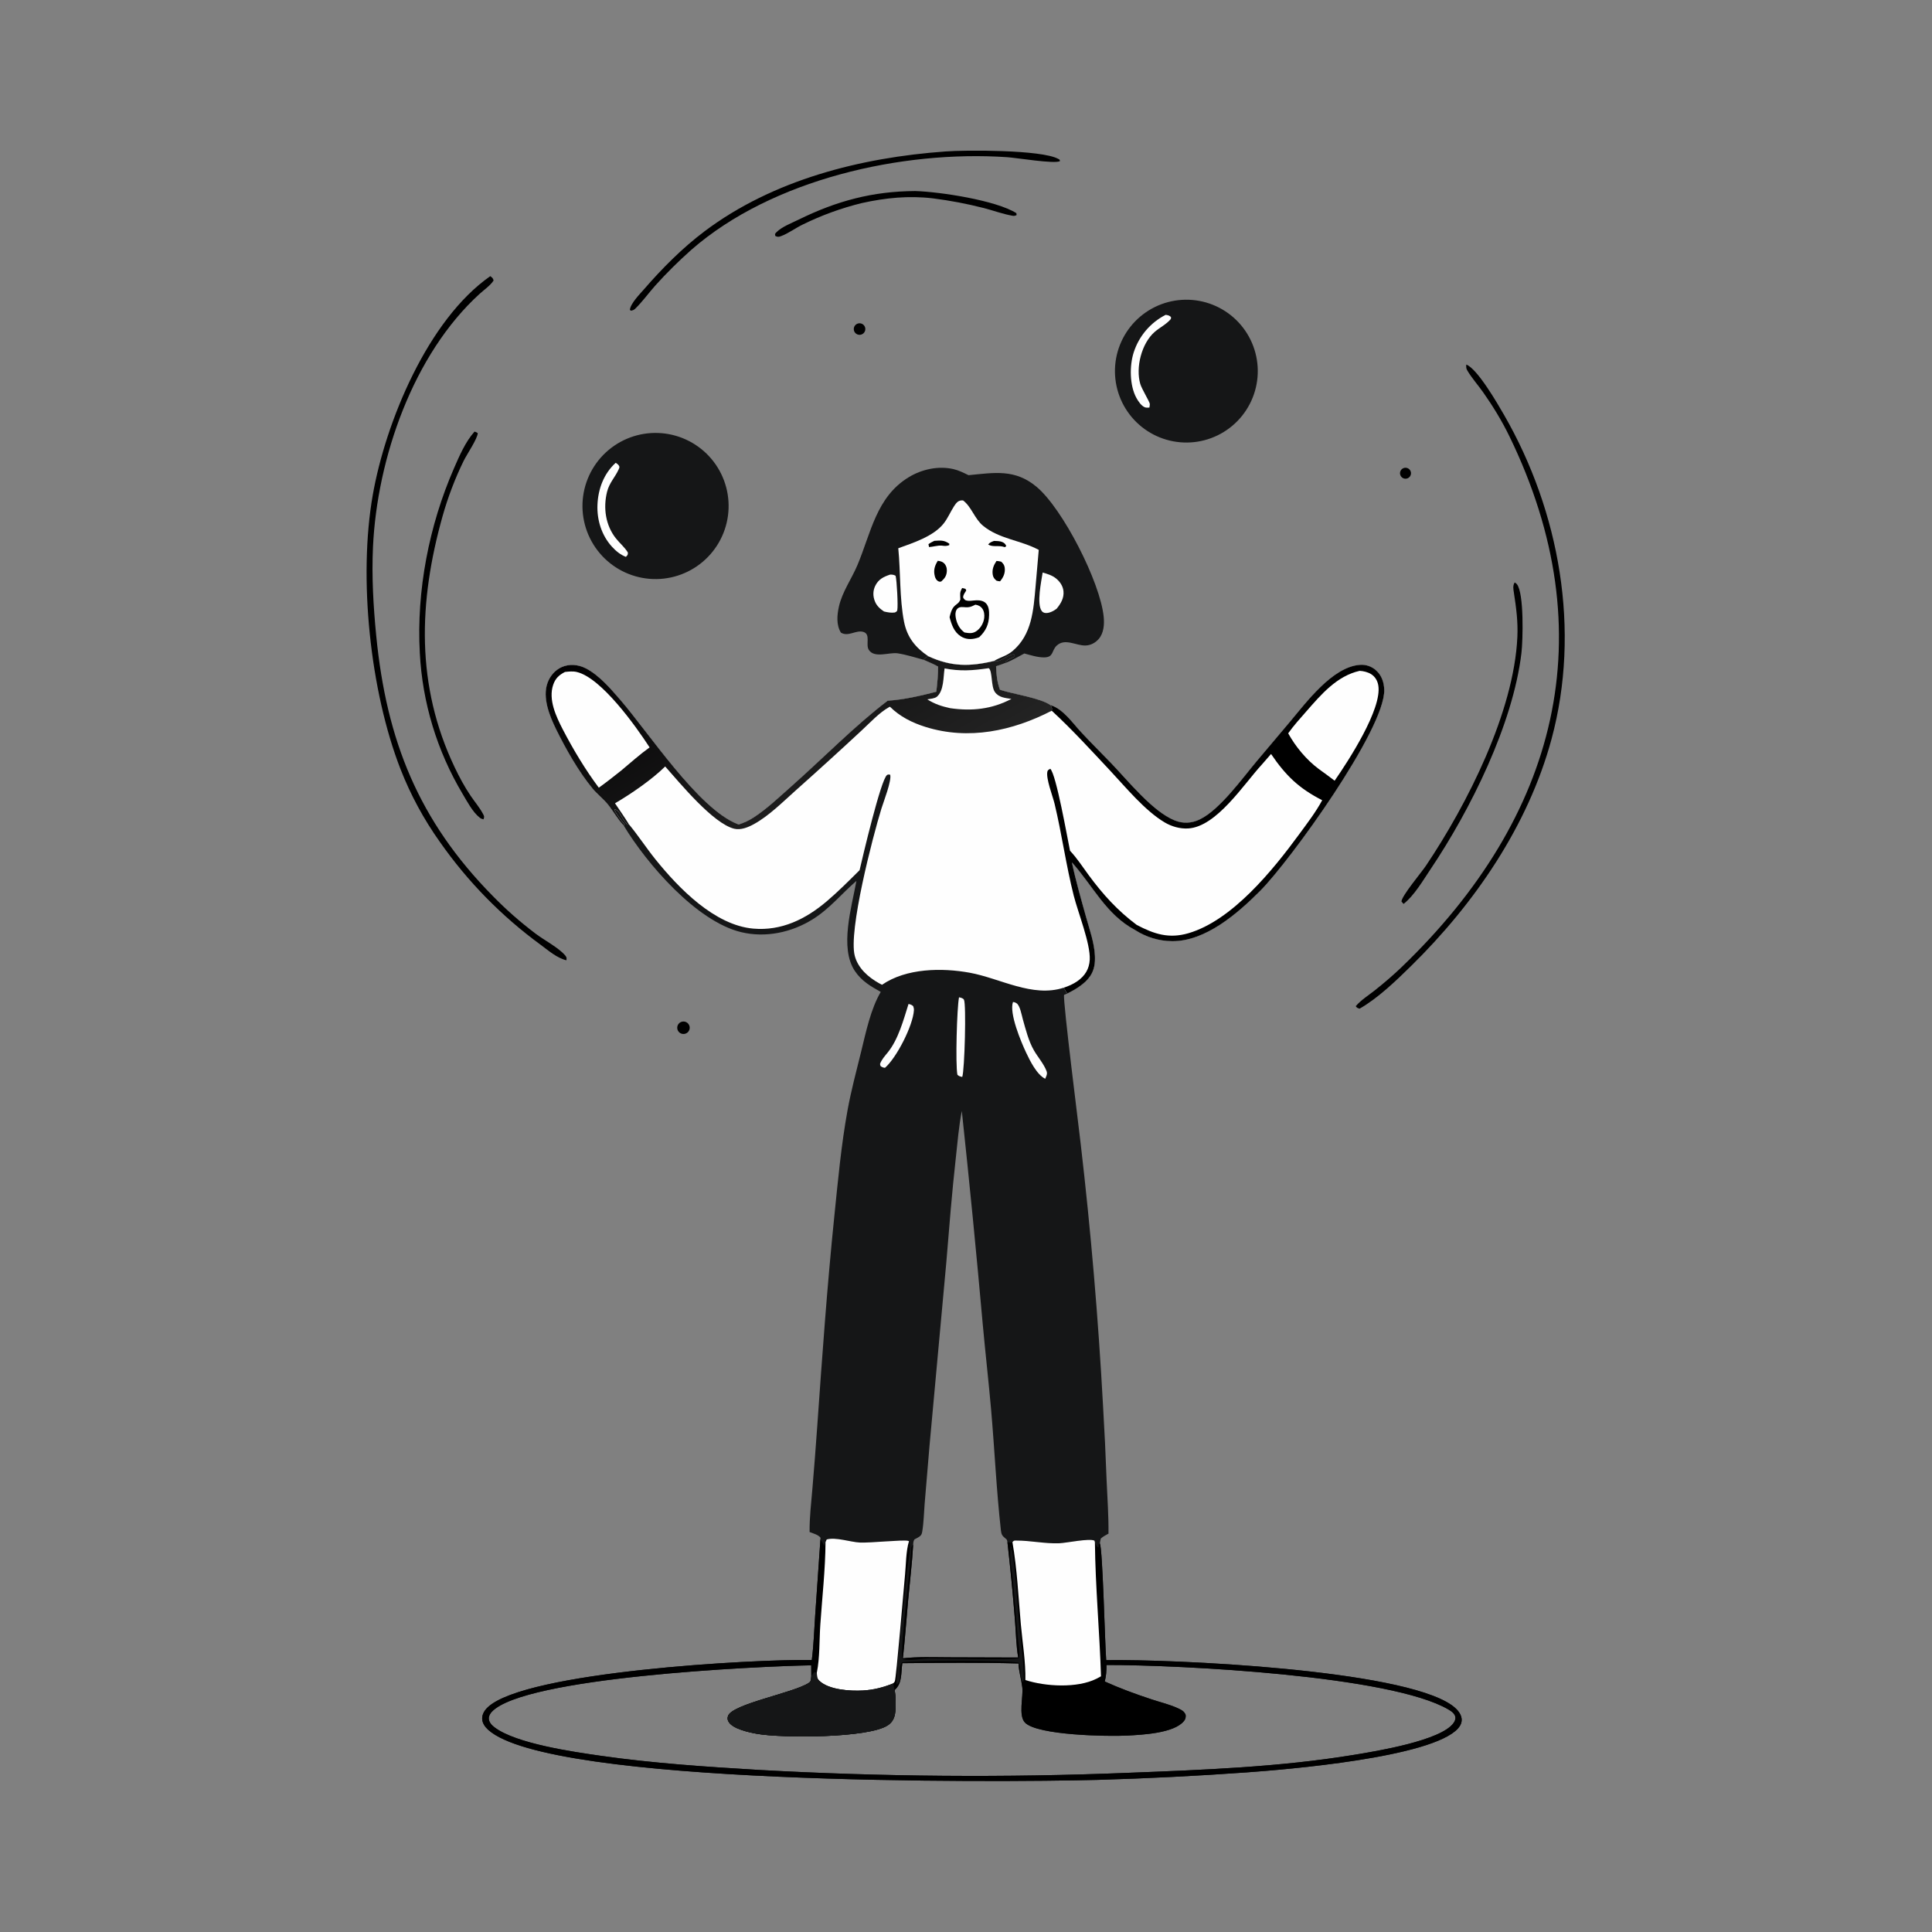 <?xml version="1.0" encoding="utf-8" ?>
<svg xmlns="http://www.w3.org/2000/svg" xmlns:xlink="http://www.w3.org/1999/xlink" width="1024" height="1024">
	<rect width="100%" height="100%" fill="#808080" stroke="none"/>
	<path fill="#151617" d="M526.891 350.303C528.435 350.813 529.816 350.119 531.243 349.386C533.168 348.398 534.988 347.014 537.171 346.76L537.858 347.292L537.808 348.011C536.412 348.842 533.579 349.678 532.904 350.981L533.033 351.348C531.346 352.004 529.669 352.613 527.936 353.137C528.11 357.592 528.435 361.35 530.007 365.584C536.997 367.905 551.334 369.864 556.848 373.76C556.994 373.805 557.141 373.847 557.287 373.895C563.487 375.926 568.595 383.271 572.906 387.938C578.176 393.644 583.739 399.085 589.115 404.691C598.074 414.034 610.812 430.011 622.534 434.803C627.047 436.648 631.6 436.397 635.974 434.269C646.597 429.102 658.45 412.522 666.105 403.41L683.466 382.821C692.137 372.564 706.081 353.463 720.745 352.38Q721.328 352.332 721.912 352.344Q722.497 352.356 723.077 352.428Q723.658 352.499 724.228 352.63Q724.797 352.76 725.351 352.949Q725.905 353.137 726.436 353.38Q726.968 353.624 727.472 353.921Q727.975 354.218 728.446 354.564Q728.917 354.911 729.35 355.304C732.333 357.966 733.585 361.727 733.674 365.645C734.15 386.56 683.626 456.453 667.89 472.205C656.09 484.018 639.02 499.01 621.228 498.841C614.154 498.774 607.501 496.706 601.549 492.903C586.256 484.782 579.144 469.336 568.13 457.082C570.18 466.799 572.946 476.328 575.601 485.893C577.443 492.53 580.043 499.714 580.333 506.638C580.491 510.404 580.064 513.926 577.962 517.139C575.235 521.307 570.293 524.302 565.9 526.476L563.989 527.306C563.243 530.043 571.963 598.719 572.798 606.339Q580.842 675.407 584.619 744.839Q585.813 764.893 586.544 784.97C586.959 794.218 587.619 803.612 587.521 812.861C586.069 813.636 584.731 814.354 583.47 815.42C583.214 816.306 583.057 817.122 582.956 818.039C584.461 821.679 585.58 870.045 586.308 879.899C621.32 879.382 742.398 884.762 769.379 903.729C771.711 905.368 774.322 907.861 774.686 910.853C774.926 912.83 774.119 914.617 772.823 916.067C758.941 931.605 681.478 937.899 660.693 939.41Q621.179 942.238 581.581 943.376C527.829 944.734 291.251 946.319 258.76 916.839C257.047 915.285 255.574 913.249 255.557 910.844C255.541 908.497 256.876 906.437 258.527 904.88C278.548 885.998 399.557 879.333 430.268 879.823C431.285 872.023 431.51 864.041 432.056 856.191L434.845 815.896L434.907 815.065C433.822 813.447 430.896 812.73 429.098 811.991C429.018 804.313 429.956 796.557 430.599 788.914Q432.004 772.336 433.172 755.74C435.796 718.5 438.429 681.434 442.242 644.287C444.153 625.665 445.859 606.829 449.223 588.406C451.137 577.926 453.933 567.505 456.476 557.16C458.966 547.03 461.503 534.738 466.818 525.742C461.433 522.727 456.683 519.985 453.131 514.706C444.794 502.319 451.465 480.618 453.916 466.903C445.987 473.722 439.894 481.523 430.822 487.201C419.566 494.247 405.741 497.197 392.727 494.034C369.122 488.295 342.869 457.935 330.587 437.591C327.417 434.323 325.099 429.977 322.226 426.406C319.734 423.306 316.52 420.926 314.001 417.863C306.607 408.873 299.875 396.965 294.743 386.524C291.278 379.475 287.332 369.699 290.228 361.854C291.537 358.306 294.142 355.202 297.613 353.621C301.693 351.762 306.479 352.185 310.421 354.205C317.485 357.824 323.47 364.824 328.599 370.733C343.836 388.292 369.958 428.426 390.761 436.706L391.521 437.005C394.321 436.078 396.889 434.928 399.363 433.323C406.552 428.66 413.008 422.446 419.424 416.768C435.93 402.162 453.22 384.521 470.481 371.387C479.147 370.832 487.862 368.783 496.259 366.635C496.777 362.165 497.219 357.812 497.217 353.304C494.733 351.906 492.034 350.83 489.434 349.664C490.164 348.758 490.888 348.321 491.887 347.74C504.073 353.416 513.971 353.386 526.891 350.303ZM484.004 818.705C483.437 828.443 482.252 838.206 481.355 847.925C480.401 858.255 479.699 868.627 478.544 878.935C486.514 878.028 494.774 878.393 502.79 878.411L539.657 878.523C538.56 872.093 538.496 865.342 537.95 858.829Q536.314 838.058 533.954 817.357C533.677 816.165 533.883 816.164 532.86 815.362C531.238 814.091 530.741 813.268 530.512 811.239C528.115 789.91 527.167 768.3 525.286 746.905C523.976 732.003 522.27 717.135 520.908 702.237Q515.859 645.484 509.781 588.832C508.183 597.002 507.531 605.359 506.609 613.626C504.542 632.167 503.081 650.687 501.55 669.276L492.655 766.365L490.081 797.058C489.685 801.857 489.612 806.947 488.819 811.682C488.648 812.704 488.461 813.516 487.607 814.202C486.765 814.879 485.634 815.398 484.68 815.909C484.078 816.871 484.068 817.59 484.004 818.705ZM474.152 895.78C474.837 898.824 474.917 905.525 474.335 908.581C473.855 911.097 472.73 912.995 470.578 914.43C460.317 921.276 414.66 921.275 401.463 918.996C397.376 918.29 388.126 916.385 386.071 912.403C385.546 911.385 385.519 910.57 385.868 909.512C387.975 903.134 420.867 897.25 428.765 891.919C430.041 891.058 429.819 889.961 430.004 888.552L429.963 882.651C400.966 883.158 277.829 888.96 260.666 907.286C259.771 908.242 259.035 909.521 259.08 910.87C259.146 912.854 260.669 914.429 262.153 915.55C273.602 924.204 303.926 928.533 318.553 930.622C346.26 934.579 374.254 936.43 402.178 938.096Q451.089 940.819 500.073 941.202Q549.058 941.585 598.005 939.627C637.801 938.078 678.07 936.587 717.439 930.142C729.457 928.174 763.873 922.583 770.446 913.178C771.032 912.339 771.516 911.249 771.391 910.199C771.163 908.285 769.296 907.012 767.786 906.119C737.319 888.102 625.841 882.435 586.472 882.481C586.466 885.526 586.33 888.256 585.541 891.228C593.659 894.901 601.943 897.917 610.401 900.712C615.085 902.259 620.163 903.437 624.619 905.549C626.454 906.419 627.573 906.99 628.419 908.879C628.548 910.24 628.364 911.158 627.49 912.227C622.183 918.71 605.202 919.469 597.501 919.886C587.275 920.439 549.911 919.774 543.292 913.047C539.642 909.338 542.45 899.289 541.835 894.294C541.302 889.969 540.031 886.145 539.835 881.675C519.293 881.113 498.797 881.361 478.259 881.524C477.427 886.739 478.418 891.98 474.152 895.78Z"/>
	<path fill="#FEFEFE" d="M526.891 350.303C528.435 350.813 529.816 350.119 531.243 349.386C533.168 348.398 534.988 347.014 537.171 346.76L537.858 347.292L537.808 348.011C536.412 348.842 533.579 349.678 532.904 350.981L533.033 351.348C531.346 352.004 529.669 352.613 527.936 353.137C528.11 357.592 528.435 361.35 530.007 365.584C536.997 367.905 551.334 369.864 556.848 373.76C556.994 373.805 557.141 373.847 557.287 373.895C563.487 375.926 568.595 383.271 572.906 387.938C578.176 393.644 583.739 399.085 589.115 404.691C598.074 414.034 610.812 430.011 622.534 434.803C627.047 436.648 631.6 436.397 635.974 434.269C646.597 429.102 658.45 412.522 666.105 403.41L683.466 382.821C692.137 372.564 706.081 353.463 720.745 352.38Q721.328 352.332 721.912 352.344Q722.497 352.356 723.077 352.428Q723.658 352.499 724.228 352.63Q724.797 352.76 725.351 352.949Q725.905 353.137 726.436 353.38Q726.968 353.624 727.472 353.921Q727.975 354.218 728.446 354.564Q728.917 354.911 729.35 355.304C732.333 357.966 733.585 361.727 733.674 365.645C734.15 386.56 683.626 456.453 667.89 472.205C656.09 484.018 639.02 499.01 621.228 498.841C614.154 498.774 607.501 496.706 601.549 492.903C586.256 484.782 579.144 469.336 568.13 457.082C570.18 466.799 572.946 476.328 575.601 485.893C577.443 492.53 580.043 499.714 580.333 506.638C580.491 510.404 580.064 513.926 577.962 517.139C575.235 521.307 570.293 524.302 565.9 526.476L565.231 526.063C564.915 525.364 564.598 524.758 564.176 524.112C564.043 523.907 563.903 523.706 563.767 523.504C547.213 528.882 530.118 518.524 514.026 515.575C499.237 512.865 480.302 513.114 467.493 521.953C466.971 521.697 466.463 521.438 465.955 521.155C460.202 517.946 454.777 513.207 453.042 506.597C449.599 493.473 462.525 443.63 467.157 428.617C468.305 424.894 472.702 413.715 471.812 410.6C471.115 410.538 470.767 410.353 470.145 410.779C466.901 413.005 457.173 454.378 455.594 461.229C449.932 466.838 444.269 472.548 438.19 477.708C427.026 487.183 414.174 493.496 399.238 492.181C378.766 490.38 359.786 470.832 347.471 455.561C342.577 449.492 338.315 442.889 333.343 436.892L332.361 437.106C332.254 436.924 332.15 436.739 332.04 436.559C331.032 434.911 332.355 437.035 331.019 435.278C329.348 433.079 328.711 430.23 326.071 428.874L325.586 429.236C327.049 431.958 329.122 434.603 331.096 436.983L330.587 437.591C327.417 434.323 325.099 429.977 322.226 426.406C319.734 423.306 316.52 420.926 314.001 417.863C306.607 408.873 299.875 396.965 294.743 386.524C291.278 379.475 287.332 369.699 290.228 361.854C291.537 358.306 294.142 355.202 297.613 353.621C301.693 351.762 306.479 352.185 310.421 354.205C317.485 357.824 323.47 364.824 328.599 370.733C343.836 388.292 369.958 428.426 390.761 436.706L391.521 437.005C394.321 436.078 396.889 434.928 399.363 433.323C406.552 428.66 413.008 422.446 419.424 416.768C435.93 402.162 453.22 384.521 470.481 371.387C479.147 370.832 487.862 368.783 496.259 366.635C496.777 362.165 497.219 357.812 497.217 353.304C494.733 351.906 492.034 350.83 489.434 349.664C490.164 348.758 490.888 348.321 491.887 347.74C504.073 353.416 513.971 353.386 526.891 350.303Z"/>
	<defs>
		<linearGradient id="gradient_0" gradientUnits="userSpaceOnUse" x1="382.867" y1="305.06" x2="456.681" y2="433.26">
			<stop offset="0" stop-color="#010001"/>
			<stop offset="1" stop-color="#232323"/>
		</linearGradient>
	</defs>
	<path fill="url(#gradient_0)" d="M526.891 350.303C528.435 350.813 529.816 350.119 531.243 349.386C533.168 348.398 534.988 347.014 537.171 346.76L537.858 347.292L537.808 348.011C536.412 348.842 533.579 349.678 532.904 350.981L533.033 351.348C531.346 352.004 529.669 352.613 527.936 353.137C528.11 357.592 528.435 361.35 530.007 365.584C536.997 367.905 551.334 369.864 556.848 373.76C557.538 375.121 557.739 375.226 557.448 376.697C536.662 387.416 513.381 392.453 490.476 385.265C483.368 383.034 476.992 379.813 471.669 374.568C471.522 374.646 471.373 374.721 471.227 374.802C465.995 377.716 461.106 383.09 456.7 387.149Q439.44 403.19 421.84 418.857C415.003 424.937 407.561 432.448 399.526 436.842C396.521 438.486 392.621 440.099 389.129 439.238C377.93 436.476 360.422 415.082 352.556 406.243C345.61 413.144 334.422 420.819 325.964 425.764C328.446 429.449 331.022 433.103 333.343 436.892L332.361 437.106C332.254 436.924 332.15 436.739 332.04 436.559C331.032 434.911 332.355 437.035 331.019 435.278C329.348 433.079 328.711 430.23 326.071 428.874L325.586 429.236C327.049 431.958 329.122 434.603 331.096 436.983L330.587 437.591C327.417 434.323 325.099 429.977 322.226 426.406C319.734 423.306 316.52 420.926 314.001 417.863C306.607 408.873 299.875 396.965 294.743 386.524C291.278 379.475 287.332 369.699 290.228 361.854C291.537 358.306 294.142 355.202 297.613 353.621C301.693 351.762 306.479 352.185 310.421 354.205C317.485 357.824 323.47 364.824 328.599 370.733C343.836 388.292 369.958 428.426 390.761 436.706L391.521 437.005C394.321 436.078 396.889 434.928 399.363 433.323C406.552 428.66 413.008 422.446 419.424 416.768C435.93 402.162 453.22 384.521 470.481 371.387C479.147 370.832 487.862 368.783 496.259 366.635C496.777 362.165 497.219 357.812 497.217 353.304C494.733 351.906 492.034 350.83 489.434 349.664C490.164 348.758 490.888 348.321 491.887 347.74C504.073 353.416 513.971 353.386 526.891 350.303Z"/>
	<path fill="#FEFEFE" d="M299.457 356.147C301.571 355.921 303.625 355.678 305.723 356.174C318.757 359.253 337.072 384.991 344.302 396.134C339.08 399.892 334.195 404.27 329.258 408.398C325.35 411.511 321.444 414.589 317.381 417.501C310.297 408.035 303.811 397.256 298.37 386.765C294.787 379.856 290.493 370.781 293.222 362.896C294.398 359.498 296.333 357.759 299.457 356.147Z"/>
	<path fill="#FEFEFE" d="M523.685 354.196L524.103 354.169C526.076 355.764 525.207 363.744 527.278 366.733C529.364 369.745 532.763 369.922 536.069 370.44C525.693 375.915 515.112 377 503.603 375.347C499.051 374.343 495.433 373.183 491.48 370.673C492.872 370.429 495.458 370.221 496.547 369.298C500.34 366.082 499.933 358.857 500.653 354.256C508.794 355.873 515.543 355.403 523.685 354.196Z"/>
	<path d="M666.105 403.41L683.466 382.821C692.137 372.564 706.081 353.463 720.745 352.38Q721.328 352.332 721.912 352.344Q722.497 352.356 723.077 352.428Q723.658 352.499 724.228 352.63Q724.797 352.76 725.351 352.949Q725.905 353.137 726.436 353.38Q726.968 353.624 727.472 353.921Q727.975 354.218 728.446 354.564Q728.917 354.911 729.35 355.304C732.333 357.966 733.585 361.727 733.674 365.645C734.15 386.56 683.626 456.453 667.89 472.205C656.09 484.018 639.02 499.01 621.228 498.841C614.154 498.774 607.501 496.706 601.549 492.903C586.256 484.782 579.144 469.336 568.13 457.082C570.18 466.799 572.946 476.328 575.601 485.893C577.443 492.53 580.043 499.714 580.333 506.638C580.491 510.404 580.064 513.926 577.962 517.139C575.235 521.307 570.293 524.302 565.9 526.476L565.231 526.063C564.915 525.364 564.598 524.758 564.176 524.112C564.043 523.907 563.903 523.706 563.767 523.504C566.292 522.698 568.889 521.553 571.064 520.021C575.068 517.202 577.345 513.557 577.587 508.633C578.005 500.153 571.41 483.787 569.107 474.712C565.027 458.632 562.82 442.155 558.955 426.03C557.983 421.972 554.267 412.566 555.145 408.907C555.354 408.036 555.967 407.92 556.669 407.471C559.805 410.328 565.789 444.494 567.132 450.908C570.816 454.815 573.784 459.426 576.96 463.746C584.501 474.001 592.248 482.58 602.517 490.247C611.72 495.067 619.493 497.644 629.847 494.637C653.037 487.903 674.599 461.271 688.547 442.23C692.831 436.382 697.342 430.521 700.798 424.135C688.37 417.795 681.459 411.047 673.683 399.63L668.823 405.21C659.226 415.603 644.826 438.241 629.739 439.096C625.407 439.342 620.968 438.073 617.261 435.868C606.788 429.64 596.81 417.432 588.428 408.487C578.393 397.778 568.239 386.637 557.448 376.697C557.739 375.226 557.538 375.121 556.848 373.76C556.994 373.805 557.141 373.847 557.287 373.895C563.487 375.926 568.595 383.271 572.906 387.938C578.176 393.644 583.739 399.085 589.115 404.691C598.074 414.034 610.812 430.011 622.534 434.803C627.047 436.648 631.6 436.397 635.974 434.269C646.597 429.102 658.45 412.522 666.105 403.41Z"/>
	<path fill="#FEFEFE" d="M720.661 355.559C722.622 355.655 725.06 356.252 726.728 357.311C728.869 358.671 730.128 360.845 730.535 363.325C732.575 375.764 714.758 403.16 707.382 413.792C704.596 411.605 701.674 409.561 698.818 407.466C692.355 402.617 686.655 395.729 682.764 388.673C685.662 384.58 689.073 380.825 692.373 377.057C700.213 368.106 708.537 358.268 720.661 355.559Z"/>
	<path d="M437.542 817.317L438.161 815.958C442.817 814.553 450.741 817.335 455.74 817.578C461.262 817.847 478.576 815.995 481.222 816.663C481.413 816.712 481.592 816.799 481.777 816.866C481.848 817.132 481.926 817.397 481.989 817.665C482.873 821.397 481.191 828.38 480.788 832.357C480.057 839.569 474.299 890.377 475.261 892.802C476.253 892.089 476.656 891.567 476.879 890.327C477.401 887.416 476.081 883.524 478.097 881.093C484.621 880.002 533.876 879.831 539.932 881.277C541.364 884.338 540.322 888.66 542.021 891.51C542.822 890.702 542.612 889.511 542.602 888.398C542.516 879.162 540.917 869.659 540.123 860.443C539.018 847.614 538.506 834.282 536.399 821.581L535.671 821.379L535.673 820.833L536.213 820.619L535.72 819.439C534.745 825.513 536.417 832.76 536.979 838.875L539.352 867.039C539.653 870.496 540.744 875.418 540.071 878.782C537.533 880.155 498.614 878.91 492.44 878.985C488.569 879.031 482.548 880.414 478.99 879.471C478.788 879.417 478.599 879.323 478.403 879.249C476.775 875.297 482.962 827.636 483.043 820.056L484.004 818.705C483.437 828.443 482.252 838.206 481.355 847.925C480.401 858.255 479.699 868.627 478.544 878.935C486.514 878.028 494.774 878.393 502.79 878.411L539.657 878.523C538.56 872.093 538.496 865.342 537.95 858.829Q536.314 838.058 533.954 817.357C535.157 817.625 535.437 817.683 536.609 817.347C537.508 816.384 537.518 816.535 538.774 816.531C546.287 816.511 553.846 818.265 561.425 817.957C565.336 817.798 577.291 815.222 580.078 816.57L580.325 817.421C580.906 818.743 580.993 819.509 582.255 820.261L582.283 818.511L582.956 818.039C584.461 821.679 585.58 870.045 586.308 879.899C621.32 879.382 742.398 884.762 769.379 903.729C771.711 905.368 774.322 907.861 774.686 910.853C774.926 912.83 774.119 914.617 772.823 916.067C758.941 931.605 681.478 937.899 660.693 939.41Q621.179 942.238 581.581 943.376C527.829 944.734 291.251 946.319 258.76 916.839C257.047 915.285 255.574 913.249 255.557 910.844C255.541 908.497 256.876 906.437 258.527 904.88C278.548 885.998 399.557 879.333 430.268 879.823C431.285 872.023 431.51 864.041 432.056 856.191L434.845 815.896C435.646 817.064 436.345 818.138 436.896 819.454L437.542 817.317ZM474.152 895.78C474.837 898.824 474.917 905.525 474.335 908.581C473.855 911.097 472.73 912.995 470.578 914.43C460.317 921.276 414.66 921.275 401.463 918.996C397.376 918.29 388.126 916.385 386.071 912.403C385.546 911.385 385.519 910.57 385.868 909.512C387.975 903.134 420.867 897.25 428.765 891.919C430.041 891.058 429.819 889.961 430.004 888.552L429.963 882.651C400.966 883.158 277.829 888.96 260.666 907.286C259.771 908.242 259.035 909.521 259.08 910.87C259.146 912.854 260.669 914.429 262.153 915.55C273.602 924.204 303.926 928.533 318.553 930.622C346.26 934.579 374.254 936.43 402.178 938.096Q451.089 940.819 500.073 941.202Q549.058 941.585 598.005 939.627C637.801 938.078 678.07 936.587 717.439 930.142C729.457 928.174 763.873 922.583 770.446 913.178C771.032 912.339 771.516 911.249 771.391 910.199C771.163 908.285 769.296 907.012 767.786 906.119C737.319 888.102 625.841 882.435 586.472 882.481C586.466 885.526 586.33 888.256 585.541 891.228C593.659 894.901 601.943 897.917 610.401 900.712C615.085 902.259 620.163 903.437 624.619 905.549C626.454 906.419 627.573 906.99 628.419 908.879C628.548 910.24 628.364 911.158 627.49 912.227C622.183 918.71 605.202 919.469 597.501 919.886C587.275 920.439 549.911 919.774 543.292 913.047C539.642 909.338 542.45 899.289 541.835 894.294C541.302 889.969 540.031 886.145 539.835 881.675C519.293 881.113 498.797 881.361 478.259 881.524C477.427 886.739 478.418 891.98 474.152 895.78Z"/>
	<path fill="#FEFEFE" d="M437.542 817.317L438.161 815.958C442.817 814.553 450.741 817.335 455.74 817.578C461.262 817.847 478.576 815.995 481.222 816.663C481.413 816.712 481.592 816.799 481.777 816.866C480.136 822.366 480.229 828.985 479.679 834.739C479.172 840.055 475.019 889.653 474.267 891.176C474.067 891.581 473.697 891.877 473.412 892.228C468.186 894.352 463.035 895.669 457.378 895.989C450.699 896.367 439.135 895.687 434.156 890.731C432.817 889.398 433.031 888.27 432.942 886.505C434.561 878.57 434.234 869.243 434.785 861.124C435.768 846.618 437.457 831.843 437.542 817.317Z"/>
	<path fill="#FEFEFE" d="M536.609 817.347C537.508 816.384 537.518 816.535 538.774 816.531C546.287 816.511 553.846 818.265 561.425 817.957C565.336 817.798 577.291 815.222 580.078 816.57L580.325 817.421C580.568 841.088 582.808 864.799 583.554 888.469Q582.387 889.137 581.188 889.744C570.973 894.88 554.069 893.917 543.472 890.45C543.664 880.869 541.946 870.651 541.084 861.077C539.782 846.626 539.108 831.633 536.609 817.347Z"/>
	<path fill="#151617" d="M430.004 888.552C430.483 887.758 430.969 887.022 431.541 886.291L432.942 886.505C433.031 888.27 432.817 889.398 434.156 890.731C439.135 895.687 450.699 896.367 457.378 895.989C463.035 895.669 468.186 894.352 473.412 892.228Q473.796 894.001 474.152 895.78C474.837 898.824 474.917 905.525 474.335 908.581C473.855 911.097 472.73 912.995 470.578 914.43C460.317 921.276 414.66 921.275 401.463 918.996C397.376 918.29 388.126 916.385 386.071 912.403C385.546 911.385 385.519 910.57 385.868 909.512C387.975 903.134 420.867 897.25 428.765 891.919C430.041 891.058 429.819 889.961 430.004 888.552Z"/>
	<path fill="#FEFEFE" d="M536.903 531.075C537.256 531.137 537.72 531.205 538.046 531.336C538.282 531.432 538.498 531.57 538.719 531.697C540.623 532.785 541.519 538.112 542.094 540.141C543.656 545.645 545.138 551.736 548.01 556.726C550.024 560.223 553.318 563.975 554.702 567.73C555.278 569.294 554.546 570.326 553.987 571.768C549.549 569.621 545.906 562.231 543.876 557.927C541.155 552.154 534.79 537.037 536.903 531.075Z"/>
	<path fill="#FEFEFE" d="M508.303 528.588C509.16 528.782 510.449 529.012 510.914 529.863C512.202 532.217 511.286 567.129 510.012 570.8C508.779 570.515 508.372 570.488 507.449 569.653C506.34 564.224 507.196 534.084 508.303 528.588Z"/>
	<path fill="#FEFEFE" d="M481.534 532.129C482.613 532.375 483.188 532.541 484.019 533.285C484.267 534.014 484.442 534.667 484.396 535.448C483.915 543.555 475.224 560.631 469.06 565.962C468.315 565.893 467.953 565.805 467.281 565.428C466.479 564.979 466.646 564.788 466.431 563.956C467.173 561.708 468.983 559.717 470.468 557.895C476.128 550.952 478.872 540.583 481.534 532.129Z"/>
	<path fill="#151617" d="M489.434 349.664C485.058 348.489 480.171 346.935 475.724 346.268C471.384 345.617 463.464 349.035 460.5 344.465C458.642 341.601 461.687 336.068 457.516 334.903C453.614 333.813 449.626 337.667 445.709 335.309C443.177 331.238 443.637 326.006 444.648 321.48C446.389 313.689 451.362 306.849 454.44 299.555C461.627 282.522 464.395 263.445 481.605 252.953C488.564 248.711 497.348 246.783 505.366 248.642C508.148 249.287 510.785 250.599 513.331 251.859C527.056 250.539 537.862 248.455 549.304 257.937C563.217 269.467 583.225 308.661 584.989 326.999C585.373 330.987 585.042 335.644 582.246 338.777C580.466 340.771 578.039 342.043 575.351 342.127C570.318 342.283 564.508 338.068 560.067 342.194C557.27 344.792 558.601 348.365 553.468 348.434C550.003 348.48 546.245 347.244 542.91 346.36C539.684 348.069 536.429 350.018 533.033 351.348L532.904 350.981C533.579 349.678 536.412 348.842 537.808 348.011L537.858 347.292L537.171 346.76C534.988 347.014 533.168 348.398 531.243 349.386C529.816 350.119 528.435 350.813 526.891 350.303C513.971 353.386 504.073 353.416 491.887 347.74C490.888 348.321 490.164 348.758 489.434 349.664Z"/>
	<path fill="#FEFEFE" d="M476.107 290.582C483.989 287.721 494.647 284.339 500.079 277.567C502.315 274.779 503.728 271.321 505.657 268.324C506.9 266.393 508.017 265.018 510.43 265.226C514.893 268.554 516.529 274.939 521.014 278.643C529.583 285.72 541.066 286.305 550.562 291.453L548.871 310.862C547.767 323.313 546.987 336.432 536.613 345.116C533.651 347.596 530.082 348.355 526.891 350.303C513.971 353.386 504.073 353.416 491.887 347.74C485.143 343.198 480.783 337.716 479.174 329.586C476.74 317.288 477.359 303.221 476.107 290.582Z"/>
	<path d="M509.97 311.638L511.715 312.103L512.144 312.946C511.522 313.966 510.556 315.189 510.49 316.404C510.452 317.12 511.128 317.558 511.569 318.058C513.424 318.875 515.618 318.2 517.591 318.169C519.441 318.139 521.443 318.45 522.729 319.927C524.152 321.562 524.295 324.027 524.243 326.087C524.122 330.917 522.543 334.382 519.028 337.71C518.368 337.973 518.426 337.965 517.617 338.2C514.767 339.024 511.885 338.93 509.325 337.318C505.658 335.009 504.331 331.079 503.296 327.121C505.017 319.298 507.555 321.45 509.005 317.801C508.97 317.058 508.955 316.313 508.915 315.571C508.824 313.848 509.163 313.101 509.97 311.638Z"/>
	<path fill="#FEFEFE" d="M516.957 320.481C518.471 320.701 519.782 321.346 520.679 322.631C521.63 323.997 521.843 325.869 521.654 327.485C521.355 330.051 519.939 332.648 517.889 334.232C515.664 335.95 513.822 335.663 511.214 335.229C510.977 335.043 510.736 334.861 510.502 334.67C508.047 332.677 506.656 329.269 506.423 326.157C506.329 324.889 506.568 323.396 507.57 322.506C508.726 321.478 510.246 321.775 511.676 321.852C513.663 321.959 514.537 321.684 516.372 320.779C516.568 320.682 516.762 320.58 516.957 320.481Z"/>
	<path d="M497.038 297.237C498.156 297.374 499.279 297.595 500.17 298.352C501.356 299.36 501.92 301.014 501.855 302.535C501.743 305.137 500.783 306.494 498.889 308.187C498.129 308.402 497.789 308.362 497.081 307.928C496.24 307.412 495.74 306.419 495.496 305.496C494.653 302.317 495.375 299.917 497.038 297.237Z"/>
	<path d="M528.16 297.318C529.093 297.347 529.763 297.481 530.659 297.703C531.709 298.653 532.365 299.527 532.529 300.966C532.852 303.797 531.81 305.999 530.052 308.111C529.398 308.092 528.817 307.926 528.183 307.778C527.103 306.882 526.401 306.062 526.176 304.643C525.725 301.805 526.63 299.63 528.16 297.318Z"/>
	<path d="M495.213 286.654C498.472 286.453 500.37 286.2 503.178 288.179L503.104 288.952C501.606 289.506 500.647 289.397 499.12 289.181C496.995 289.026 494.601 289.811 492.414 289.954L492.111 288.427C493.07 287.683 494.135 287.202 495.213 286.654Z"/>
	<path d="M526.86 286.698C528.172 286.744 529.904 286.73 531.126 287.243C532.294 287.733 532.918 288.3 533.34 289.461L532.584 290.009L531.394 289.681C528.792 289.107 526.019 289.999 523.75 288.607C524.599 287.475 525.593 287.185 526.86 286.698Z"/>
	<path fill="#FEFEFE" d="M471.784 304.548C472.986 304.55 473.638 304.583 474.698 305.173C475.335 307.654 476.058 321.067 475.578 323.407C475.416 324.199 474.941 324.242 474.303 324.642C472.199 324.899 470.593 324.573 468.539 324.102C466.447 322.691 464.72 321.178 463.744 318.792C462.625 316.056 462.599 313.162 463.908 310.486C465.606 307.015 468.267 305.724 471.784 304.548Z"/>
	<path fill="#FEFEFE" d="M552.626 303.459C555.074 304.145 557.624 304.924 559.643 306.53C561.772 308.223 563.41 310.622 563.665 313.378C564.005 317.036 562.235 319.953 560.007 322.664C558.446 323.853 555.988 325.153 553.957 324.883C553.242 324.789 552.608 324.446 552.171 323.884C549.326 320.217 551.915 308.079 552.626 303.459Z"/>
	<path fill="#151617" d="M343.197 229.69Q344.141 229.586 345.089 229.528Q346.038 229.47 346.988 229.459Q347.937 229.447 348.887 229.483Q349.836 229.518 350.783 229.6Q351.729 229.682 352.67 229.81Q353.612 229.938 354.546 230.112Q355.479 230.286 356.404 230.505Q357.328 230.725 358.24 230.99Q359.153 231.255 360.051 231.564Q360.949 231.873 361.831 232.225Q362.713 232.578 363.577 232.974Q364.441 233.369 365.284 233.807Q366.127 234.244 366.948 234.723Q367.769 235.201 368.565 235.719Q369.362 236.237 370.132 236.793Q370.902 237.349 371.644 237.943Q372.385 238.536 373.097 239.165Q373.809 239.794 374.489 240.458Q375.169 241.121 375.816 241.817Q376.463 242.512 377.075 243.239Q377.687 243.966 378.262 244.721Q378.838 245.477 379.376 246.26Q379.914 247.043 380.412 247.852Q380.911 248.66 381.37 249.492Q381.828 250.324 382.246 251.178Q382.663 252.031 383.038 252.904Q383.413 253.777 383.744 254.667Q384.076 255.557 384.363 256.463Q384.651 257.368 384.894 258.286Q385.137 259.205 385.334 260.134Q385.532 261.063 385.684 262.001Q385.835 262.939 385.941 263.883Q386.047 264.827 386.106 265.775Q386.165 266.723 386.178 267.673Q386.19 268.623 386.156 269.573Q386.122 270.522 386.042 271.468Q385.961 272.415 385.835 273.357Q385.708 274.298 385.535 275.232Q385.362 276.166 385.144 277.091Q384.926 278.015 384.662 278.928Q384.399 279.841 384.091 280.74Q383.783 281.638 383.432 282.521Q383.08 283.403 382.686 284.268Q382.291 285.132 381.855 285.976Q381.419 286.82 380.942 287.641Q380.465 288.463 379.948 289.26Q379.431 290.057 378.876 290.828Q378.321 291.598 377.728 292.341Q377.136 293.084 376.508 293.797Q375.88 294.509 375.217 295.19Q374.555 295.871 373.86 296.519Q373.165 297.167 372.44 297.78Q371.714 298.393 370.959 298.97Q370.204 299.546 369.422 300.085Q368.639 300.624 367.831 301.124Q367.024 301.624 366.192 302.084Q365.361 302.543 364.508 302.962Q363.655 303.38 362.783 303.756Q361.911 304.132 361.021 304.465Q360.131 304.798 359.226 305.087Q358.321 305.376 357.403 305.62Q356.485 305.864 355.556 306.063Q354.627 306.262 353.69 306.415Q352.752 306.568 351.808 306.675Q350.862 306.782 349.913 306.843Q348.963 306.903 348.011 306.917Q347.06 306.931 346.109 306.898Q345.157 306.865 344.209 306.785Q343.261 306.706 342.318 306.58Q341.374 306.454 340.438 306.281Q339.502 306.109 338.576 305.891Q337.65 305.673 336.735 305.41Q335.82 305.147 334.92 304.839Q334.019 304.531 333.135 304.179Q332.251 303.828 331.385 303.433Q330.519 303.038 329.673 302.601Q328.828 302.165 328.005 301.687Q327.182 301.209 326.383 300.692Q325.584 300.174 324.812 299.618Q324.04 299.062 323.296 298.468Q322.552 297.875 321.838 297.245Q321.124 296.616 320.442 295.953Q319.76 295.289 319.111 294.593Q318.462 293.897 317.848 293.169Q317.235 292.442 316.657 291.685Q316.08 290.929 315.54 290.145Q315.001 289.361 314.501 288.551Q314 287.742 313.54 286.909Q313.08 286.075 312.662 285.221Q312.243 284.366 311.867 283.492Q311.491 282.617 311.159 281.726Q310.826 280.834 310.538 279.927Q310.249 279.02 310.006 278.1Q309.762 277.18 309.564 276.25Q309.366 275.319 309.214 274.379Q309.062 273.44 308.956 272.494Q308.85 271.548 308.791 270.598Q308.732 269.649 308.719 268.697Q308.707 267.745 308.741 266.794Q308.775 265.843 308.856 264.895Q308.937 263.947 309.065 263.004Q309.192 262.061 309.366 261.125Q309.539 260.189 309.758 259.263Q309.978 258.337 310.242 257.423Q310.507 256.509 310.816 255.609Q311.125 254.708 311.478 253.825Q311.831 252.941 312.227 252.075Q312.623 251.21 313.061 250.365Q313.499 249.52 313.977 248.698Q314.456 247.875 314.975 247.077Q315.494 246.28 316.051 245.508Q316.608 244.737 317.203 243.993Q317.797 243.25 318.427 242.537Q319.058 241.824 319.722 241.143Q320.387 240.462 321.084 239.814Q321.781 239.166 322.509 238.553Q323.238 237.941 323.995 237.364Q324.752 236.788 325.537 236.25Q326.322 235.711 327.132 235.212Q327.942 234.713 328.776 234.254Q329.61 233.795 330.465 233.378Q331.32 232.961 332.195 232.586Q333.07 232.211 333.962 231.88Q334.854 231.548 335.762 231.261Q336.669 230.974 337.589 230.732Q338.51 230.49 339.441 230.293Q340.372 230.096 341.311 229.945Q342.251 229.794 343.197 229.69Z"/>
	<path fill="#FEFEFE" d="M326.338 245.293C327.049 245.764 327.567 246.085 328.047 246.813C328.493 247.488 328.273 247.958 327.942 248.695C326.003 253.02 322.946 255.83 321.74 260.725C319.646 269.223 320.947 278.469 326.478 285.397C328.51 287.943 331.084 290.033 332.778 292.832C332.825 294.183 332.66 294.126 331.744 295.152C328.842 294.039 326.453 292.06 324.372 289.79C318.858 283.773 316.323 275.576 316.67 267.503C317.031 259.091 320.032 251.021 326.338 245.293Z"/>
	<path fill="#151617" d="M622.636 159.355Q623.554 159.204 624.479 159.097Q625.403 158.991 626.332 158.931Q627.261 158.87 628.191 158.855Q629.122 158.841 630.052 158.872Q630.982 158.903 631.91 158.979Q632.837 159.056 633.76 159.178Q634.683 159.3 635.598 159.467Q636.514 159.635 637.42 159.847Q638.326 160.059 639.221 160.315Q640.115 160.571 640.996 160.871Q641.877 161.171 642.743 161.514Q643.608 161.857 644.455 162.242Q645.302 162.628 646.13 163.054Q646.957 163.48 647.762 163.946Q648.568 164.413 649.349 164.918Q650.131 165.424 650.886 165.967Q651.642 166.51 652.37 167.09Q653.098 167.669 653.797 168.284Q654.496 168.899 655.164 169.547Q655.831 170.195 656.466 170.876Q657.101 171.556 657.702 172.267Q658.303 172.978 658.868 173.717Q659.433 174.457 659.961 175.223Q660.49 175.989 660.979 176.781Q661.469 177.572 661.919 178.386Q662.37 179.201 662.78 180.037Q663.189 180.872 663.558 181.727Q663.926 182.582 664.252 183.453Q664.577 184.325 664.86 185.212Q665.142 186.099 665.381 186.998Q665.62 187.898 665.814 188.808Q666.008 189.718 666.157 190.637Q666.306 191.556 666.41 192.481Q666.514 193.405 666.572 194.334Q666.63 195.263 666.643 196.194Q666.655 197.124 666.622 198.055Q666.589 198.985 666.51 199.912Q666.431 200.839 666.307 201.762Q666.182 202.684 666.013 203.599Q665.843 204.514 665.629 205.42Q665.415 206.326 665.156 207.22Q664.897 208.114 664.595 208.994Q664.293 209.874 663.948 210.739Q663.603 211.603 663.215 212.45Q662.828 213.296 662.4 214.122Q661.972 214.948 661.503 215.753Q661.035 216.557 660.528 217.337Q660.02 218.118 659.475 218.872Q658.93 219.626 658.349 220.353Q657.767 221.08 657.151 221.777Q656.534 222.474 655.884 223.14Q655.234 223.806 654.552 224.44Q653.87 225.073 653.158 225.672Q652.445 226.271 651.704 226.834Q650.964 227.398 650.196 227.924Q649.428 228.45 648.636 228.938Q647.843 229.426 647.028 229.874Q646.212 230.322 645.375 230.73Q644.539 231.138 643.683 231.504Q642.827 231.87 641.954 232.194Q641.082 232.517 640.194 232.798Q639.307 233.078 638.407 233.314Q637.507 233.551 636.596 233.742Q635.685 233.934 634.766 234.081Q633.85 234.227 632.928 234.329Q632.005 234.43 631.079 234.486Q630.153 234.542 629.226 234.553Q628.298 234.563 627.371 234.528Q626.444 234.493 625.52 234.413Q624.595 234.333 623.676 234.207Q622.757 234.082 621.845 233.912Q620.933 233.741 620.03 233.527Q619.128 233.312 618.237 233.053Q617.346 232.794 616.469 232.492Q615.592 232.19 614.73 231.845Q613.869 231.501 613.026 231.114Q612.182 230.728 611.359 230.3Q610.535 229.873 609.734 229.406Q608.932 228.939 608.154 228.433Q607.377 227.927 606.625 227.384Q605.873 226.84 605.148 226.261Q604.424 225.681 603.729 225.067Q603.034 224.453 602.369 223.805Q601.705 223.157 601.073 222.478Q600.442 221.798 599.844 221.089Q599.246 220.379 598.684 219.641Q598.122 218.903 597.596 218.139Q597.071 217.374 596.584 216.585Q596.096 215.795 595.648 214.983Q595.2 214.17 594.793 213.337Q594.385 212.504 594.019 211.651Q593.652 210.799 593.328 209.93Q593.004 209.06 592.723 208.176Q592.441 207.292 592.204 206.395Q591.966 205.499 591.773 204.591Q591.58 203.684 591.431 202.768Q591.282 201.852 591.179 200.93Q591.075 200.008 591.017 199.082Q590.958 198.157 590.946 197.229Q590.933 196.301 590.965 195.374Q590.998 194.447 591.076 193.522Q591.154 192.598 591.277 191.678Q591.4 190.759 591.568 189.846Q591.736 188.934 591.949 188.031Q592.161 187.128 592.418 186.236Q592.674 185.345 592.974 184.467Q593.274 183.589 593.617 182.727Q593.959 181.865 594.344 181.02Q594.728 180.176 595.153 179.351Q595.578 178.527 596.044 177.724Q596.509 176.921 597.013 176.142Q597.517 175.363 598.058 174.61Q598.6 173.857 599.177 173.131Q599.755 172.405 600.368 171.708Q600.98 171.012 601.626 170.346Q602.272 169.68 602.95 169.046Q603.628 168.413 604.336 167.813Q605.044 167.214 605.781 166.65Q606.517 166.086 607.281 165.559Q608.044 165.031 608.832 164.542Q609.621 164.053 610.432 163.603Q611.243 163.153 612.075 162.743Q612.908 162.333 613.759 161.965Q614.611 161.596 615.479 161.27Q616.348 160.943 617.231 160.66Q618.114 160.377 619.011 160.137Q619.907 159.897 620.814 159.702Q621.721 159.506 622.636 159.355Z"/>
	<path fill="#FEFEFE" d="M617.834 166.864C619.238 167.12 619.605 167.117 620.663 168.04L620.601 169.042C618.271 171.865 614.759 173.528 612.01 175.911C604.995 181.993 601.834 194.889 604.374 203.518C605.147 206.146 609.256 212.817 609.408 214.012C609.493 214.68 609.276 215.351 609.21 216.021C608.416 216.063 607.537 216.162 606.777 215.863C604.923 215.133 603.231 212.585 602.319 210.917C598.682 204.27 598.62 193.823 600.885 186.786Q601.141 185.987 601.436 185.201Q601.731 184.415 602.064 183.645Q602.397 182.875 602.768 182.122Q603.139 181.369 603.547 180.636Q603.955 179.902 604.398 179.19Q604.841 178.477 605.32 177.787Q605.798 177.098 606.309 176.432Q606.821 175.767 607.365 175.128Q607.908 174.489 608.483 173.877Q609.058 173.265 609.662 172.683Q610.266 172.101 610.899 171.549Q611.531 170.997 612.19 170.477Q612.848 169.957 613.532 169.47Q614.216 168.983 614.922 168.531Q615.629 168.078 616.358 167.661Q617.086 167.245 617.834 166.864Z"/>
	<path d="M259.871 146.364C260.972 147.243 261.218 147.325 261.621 148.651C260.01 151.231 256.529 153.638 254.249 155.71C218.961 187.778 199.882 242.97 197.693 289.83C196.96 305.523 197.877 321.351 199.41 336.969C204.858 392.467 221.844 434.984 261.217 474.934Q271.773 485.721 283.817 494.816C288.342 498.27 296.108 502.279 299.59 506.432C300.427 507.431 300.307 507.736 300.24 508.969C295.326 507.873 290.597 503.757 286.591 500.784Q282.721 497.958 278.971 494.974Q275.221 491.991 271.596 488.856Q267.972 485.721 264.48 482.439Q260.988 479.158 257.634 475.735Q254.279 472.313 251.069 468.755Q247.858 465.197 244.797 461.511Q241.735 457.824 238.828 454.015Q235.921 450.205 233.173 446.279Q229.977 441.796 227.063 437.125Q224.15 432.454 221.53 427.611Q218.91 422.769 216.595 417.774Q214.279 412.779 212.276 407.651C196.145 366.214 189.854 306.148 197.591 262.249C204.403 223.597 226.772 169.427 259.871 146.364Z"/>
	<path d="M777.141 193.229C782.957 195.298 793.697 213.856 797.18 219.902C826.707 271.163 837.871 334.113 822.37 391.635C809.98 437.61 781.506 479.036 747.795 512.095C739.759 519.975 730.387 529.016 720.619 534.618C719.428 534.262 719.317 534.266 718.563 533.294C721.373 530.013 725.524 527.415 728.909 524.721C733.733 520.883 738.49 516.813 742.935 512.541C825.461 433.22 851.096 336.118 799.936 231.078C796.06 223.118 791.203 215.169 786.099 207.93C783.428 204.142 780.185 200.502 777.804 196.546C777.017 195.238 777.112 194.727 777.141 193.229Z"/>
	<path d="M501.033 80.283C511.439 79.462 552.065 79.311 560.891 84.21C561.792 84.71 561.514 84.417 561.818 85.385C559.215 87.021 538.811 83.648 533.778 83.309C478.103 79.56 409.284 94.977 366.495 132.341Q356.395 141.291 347.349 151.305C343.772 155.322 340.497 159.916 336.652 163.65C335.951 164.331 335.369 164.475 334.445 164.677L333.866 164.278C334.03 161.018 339.144 155.846 341.193 153.481C350.837 142.346 361.639 131.457 373.432 122.586C409.823 95.214 456.309 83.498 501.033 80.283Z"/>
	<path d="M251.513 228.757C252.314 228.972 252.58 229.125 253.231 229.591C252.996 232.691 247.484 240.734 245.769 244.222C241.188 253.542 237.328 263.745 234.528 273.736C221.839 319.017 220.32 363.295 240.983 406.679C243.445 411.848 246.197 416.986 249.41 421.731C251.584 424.942 254.268 428.083 256.07 431.503C256.769 432.829 256.706 432.911 256.266 434.267C255.445 434.078 254.936 433.894 254.256 433.368C250.572 430.519 247.518 424.682 245.159 420.729Q243.898 418.614 242.701 416.461Q241.505 414.308 240.374 412.12Q239.244 409.932 238.18 407.71Q237.117 405.489 236.121 403.236Q235.125 400.983 234.199 398.701Q233.272 396.419 232.416 394.11Q231.559 391.801 230.772 389.467Q229.986 387.133 229.271 384.776Q228.556 382.419 227.913 380.042Q227.27 377.664 226.7 375.268Q226.129 372.872 225.632 370.46Q225.135 368.048 224.711 365.622Q224.287 363.196 223.937 360.758Q223.587 358.32 223.311 355.872Q223.036 353.425 222.835 350.97Q222.633 348.516 222.507 346.056C220.693 313.083 227.384 278.581 240.559 248.337C243.453 241.694 246.651 234.195 251.513 228.757Z"/>
	<path d="M802.801 308.715C803.252 308.991 803.574 309.147 803.936 309.577C807.879 314.259 807.168 339.641 806.394 346.137C801.889 383.968 779.277 429.376 758.191 460.747C754.208 466.673 749.541 474.702 743.918 479.1L742.805 477.815C742.973 474.769 753.345 462.462 755.722 458.928C777.613 426.382 802.402 377.457 804.237 337.63C804.618 329.36 803.61 322.101 802.375 314.013C802.077 312.062 801.747 310.49 802.801 308.715Z"/>
	<path d="M485.087 101.258C498.051 101.631 527.875 106.152 538.694 112.973L538.83 113.996C537.886 114.399 537.628 114.519 536.587 114.339C531.586 113.477 526.486 111.582 521.547 110.296Q508.156 106.867 494.443 105.128C481.572 103.614 469.344 104.848 456.75 107.637Q448.646 109.622 440.803 112.473Q432.961 115.323 425.473 119.004C421.625 120.87 417.933 123.662 413.957 125.16C412.681 125.641 412.119 125.646 410.921 125.06L410.749 124.036C411.137 123.533 411.192 123.422 411.609 123.008C414.446 120.186 419.613 118.213 423.229 116.434C443.41 106.502 462.532 101.363 485.087 101.258Z"/>
	<path d="M360.947 541.691Q361.151 541.603 361.365 541.544Q361.579 541.484 361.799 541.454Q362.02 541.423 362.242 541.423Q362.464 541.422 362.684 541.451Q362.904 541.48 363.119 541.539Q363.333 541.597 363.538 541.684Q363.742 541.771 363.934 541.884Q364.125 541.997 364.299 542.135Q364.473 542.273 364.628 542.433Q364.782 542.593 364.913 542.772Q365.045 542.952 365.151 543.147Q365.257 543.342 365.336 543.55Q365.415 543.758 365.466 543.974Q365.516 544.19 365.537 544.412Q365.558 544.633 365.549 544.855Q365.541 545.077 365.502 545.296Q365.463 545.515 365.396 545.727Q365.328 545.938 365.233 546.139Q365.138 546.34 365.017 546.526Q364.895 546.712 364.75 546.88Q364.605 547.049 364.439 547.196Q364.272 547.343 364.088 547.467Q363.903 547.59 363.703 547.688Q363.504 547.786 363.293 547.856Q363.143 547.906 362.989 547.941Q362.836 547.976 362.679 547.997Q362.523 548.017 362.365 548.023Q362.207 548.028 362.05 548.019Q361.892 548.009 361.736 547.985Q361.581 547.96 361.428 547.921Q361.275 547.882 361.127 547.828Q360.978 547.774 360.836 547.706Q360.693 547.639 360.558 547.558Q360.422 547.477 360.295 547.383Q360.168 547.29 360.05 547.185Q359.933 547.08 359.825 546.964Q359.718 546.848 359.623 546.722Q359.527 546.597 359.444 546.463Q359.361 546.328 359.291 546.187Q359.221 546.046 359.165 545.898Q359.109 545.751 359.067 545.598Q359.025 545.446 358.998 545.291Q358.971 545.135 358.959 544.978Q358.947 544.821 358.95 544.663Q358.953 544.505 358.971 544.348Q358.989 544.191 359.022 544.037Q359.054 543.883 359.102 543.732Q359.149 543.582 359.211 543.436Q359.272 543.291 359.347 543.152Q359.423 543.014 359.511 542.883Q359.599 542.752 359.699 542.63Q359.799 542.508 359.91 542.396Q360.021 542.284 360.143 542.183Q360.264 542.082 360.395 541.994Q360.525 541.905 360.664 541.829Q360.802 541.753 360.947 541.691Z"/>
	<path d="M453.828 171.903Q453.948 171.819 454.075 171.747Q454.202 171.675 454.336 171.616Q454.469 171.556 454.608 171.51Q454.747 171.463 454.889 171.43Q455.032 171.397 455.177 171.378Q455.322 171.358 455.468 171.353Q455.614 171.348 455.76 171.356Q455.906 171.365 456.05 171.388Q456.195 171.41 456.336 171.446Q456.478 171.483 456.616 171.532Q456.753 171.582 456.885 171.644Q457.018 171.707 457.143 171.782Q457.269 171.856 457.387 171.943Q457.505 172.029 457.614 172.127Q457.723 172.224 457.822 172.331Q457.921 172.439 458.01 172.555Q458.099 172.671 458.176 172.796Q458.253 172.92 458.318 173.051Q458.382 173.182 458.434 173.318Q458.486 173.455 458.525 173.596Q458.564 173.737 458.589 173.881Q458.614 174.025 458.625 174.171Q458.637 174.316 458.634 174.463Q458.631 174.609 458.615 174.754Q458.598 174.899 458.568 175.042Q458.537 175.185 458.493 175.325Q458.449 175.464 458.392 175.599Q458.335 175.733 458.265 175.862Q458.196 175.99 458.114 176.111Q458.033 176.233 457.94 176.346Q457.847 176.459 457.744 176.562Q457.641 176.666 457.528 176.759Q457.37 176.89 457.195 176.999Q457.021 177.107 456.834 177.192Q456.647 177.276 456.45 177.335Q456.253 177.393 456.05 177.425Q455.847 177.457 455.641 177.461Q455.436 177.465 455.232 177.442Q455.028 177.418 454.829 177.368Q454.63 177.318 454.439 177.241Q454.248 177.164 454.07 177.063Q453.891 176.961 453.728 176.837Q453.564 176.712 453.419 176.567Q453.274 176.422 453.149 176.258Q453.025 176.095 452.923 175.916Q452.822 175.738 452.745 175.547Q452.668 175.356 452.618 175.157Q452.567 174.958 452.544 174.754Q452.521 174.55 452.525 174.344Q452.529 174.139 452.561 173.936Q452.592 173.733 452.651 173.536Q452.709 173.339 452.794 173.152Q452.878 172.964 452.987 172.79Q453.095 172.616 453.227 172.458Q453.358 172.299 453.509 172.16Q453.66 172.021 453.828 171.903Z"/>
	<path d="M743.443 248.337Q743.61 248.236 743.79 248.158Q743.969 248.08 744.157 248.027Q744.345 247.974 744.539 247.947Q744.732 247.919 744.928 247.918Q745.123 247.917 745.317 247.942Q745.511 247.967 745.699 248.018Q745.888 248.069 746.068 248.144Q746.249 248.22 746.417 248.319Q746.585 248.418 746.739 248.539Q746.893 248.66 747.029 248.8Q747.165 248.94 747.281 249.098Q747.396 249.255 747.49 249.426Q747.584 249.598 747.654 249.78Q747.724 249.962 747.769 250.153Q747.814 250.343 747.833 250.537Q747.852 250.732 747.845 250.927Q747.838 251.122 747.804 251.315Q747.771 251.507 747.712 251.694Q747.653 251.88 747.57 252.057Q747.487 252.234 747.38 252.398Q747.274 252.562 747.147 252.71Q747.02 252.858 746.874 252.988Q746.728 253.118 746.565 253.227Q746.403 253.337 746.228 253.423Q746.104 253.484 745.974 253.533Q745.844 253.583 745.711 253.619Q745.577 253.656 745.44 253.679Q745.304 253.703 745.166 253.714Q745.027 253.724 744.889 253.721Q744.75 253.719 744.612 253.703Q744.475 253.687 744.339 253.658Q744.203 253.629 744.071 253.587Q743.939 253.545 743.812 253.491Q743.684 253.437 743.562 253.371Q743.44 253.305 743.325 253.227Q743.21 253.15 743.103 253.062Q742.996 252.974 742.898 252.876Q742.799 252.778 742.711 252.672Q742.622 252.565 742.545 252.45Q742.467 252.336 742.4 252.214Q742.333 252.092 742.279 251.965Q742.224 251.838 742.182 251.706Q742.139 251.574 742.11 251.438Q742.08 251.303 742.064 251.165Q742.047 251.027 742.044 250.889Q742.041 250.75 742.051 250.612Q742.061 250.473 742.084 250.337Q742.107 250.2 742.143 250.066Q742.179 249.932 742.228 249.802Q742.276 249.672 742.337 249.548Q742.398 249.423 742.47 249.305Q742.543 249.187 742.626 249.076Q742.709 248.965 742.803 248.863Q742.896 248.76 742.999 248.667Q743.102 248.574 743.213 248.492Q743.324 248.409 743.443 248.337Z"/>
</svg>
